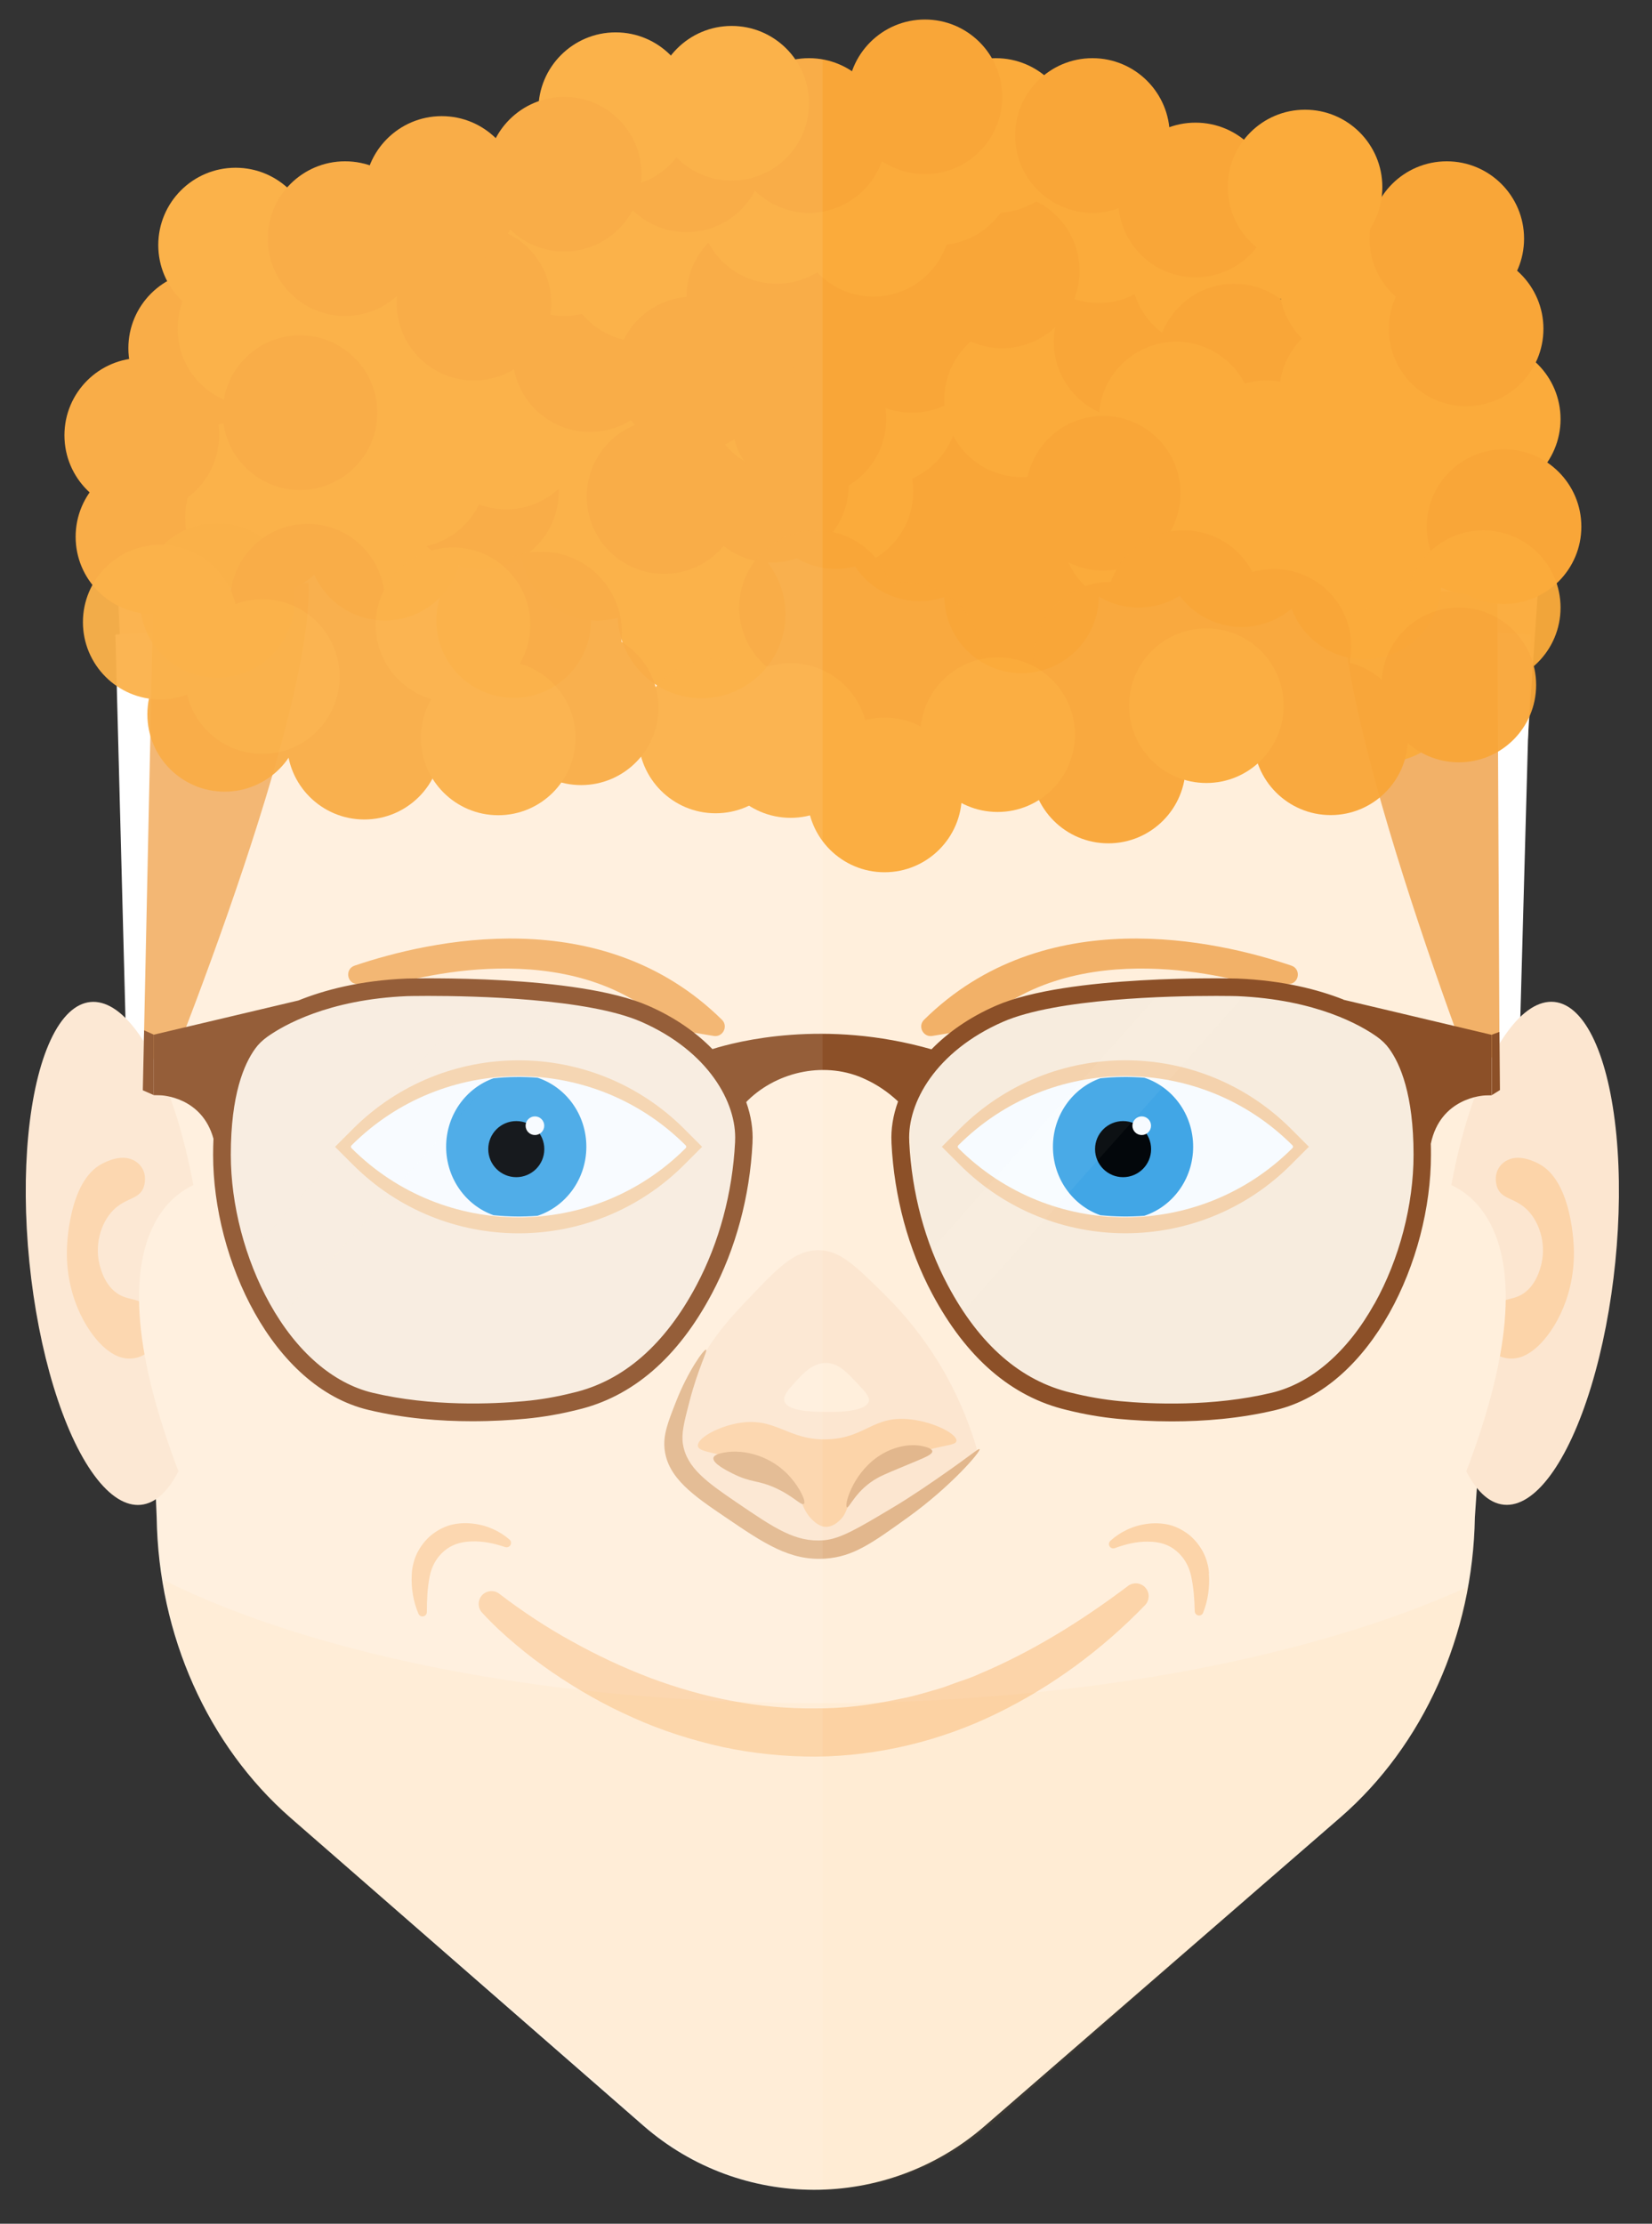 <?xml version="1.0" encoding="UTF-8"?>
<svg id="uuid-c4f84abe-ddbf-430a-952c-58523e035962" data-name="Layer 5" xmlns="http://www.w3.org/2000/svg" viewBox="0 0 228.69 307.69">
  <rect x="0" y="0" width="228.69" height="307.69" fill="#333333" stroke="none"/>
  <path d="M177.24,41.39s.06.04.08.06c-.01-.06-.02-.13-.03-.2-.02.04-.03.09-.05.13Z" style="fill: none;"/>
  <path d="M15.4,59.69l6.29,150.3c.25,16.26,7.06,31.51,18.52,41.52l48.86,42.62c13.52,11.79,33.65,11.82,47.21.07l49.26-42.72c11.51-9.98,18.36-25.25,18.63-41.53l10.23-150.26H15.4Z" style="fill: #ffefdc;"/>
  <path d="M35.78,87.21c1.48,17.61-17.52,68.63-17.52,68.63l-1.77-67.57,19.28-1.06Z" style="fill: #fff; stroke: #fff; stroke-miterlimit: 10;"/>
  <path d="M42.72,80.65c.71,20.05-23.09,76.94-23.09,76.94l1.63-76.74,21.46-.21Z" style="fill: #f2b168;"/>
  <path d="M191.13,87.21c-1.56,17.61,18.42,68.63,18.42,68.63l1.86-67.57-20.28-1.06Z" style="fill: #fff; stroke: #fff; stroke-miterlimit: 10;"/>
  <path d="M185.82,81.45c-1.04,20.04,21.82,77.31,21.82,77.31l-.37-76.75-21.46-.56Z" style="fill: #f2b168;"/>
  <path d="M92.53,142.06c-13.54-13.14-36.34-6.43-39-5.58-.17.05-.35.07-.53.05l-3.62-.37c-1.4-.14-1.63-2.1-.29-2.55,10.36-3.5,34.19-8.94,50.85,7.49.91.9.13,2.45-1.14,2.24-2.17-.36-4.65-.77-5.59-.93-.26-.04-.49-.17-.68-.35Z" style="fill: #f2b168;"/>
  <path d="M135.33,142.06c13.54-13.14,36.34-6.43,39-5.58.17.05.35.07.53.05l3.62-.37c1.4-.14,1.63-2.1.29-2.55-10.36-3.5-34.19-8.94-50.85,7.49-.91.9-.13,2.45,1.14,2.24,2.17-.36,4.65-.77,5.59-.93.26-.04.49-.17.68-.35Z" style="fill: #f2b168;"/>
  <g>
    <path d="M156.16,219.44h0c-6.48,4.88-13.32,9.12-20.58,12.17-.89.42-1.82.74-2.75,1.05-.93.31-1.83.7-2.77.98-1.88.54-3.74,1.12-5.66,1.46-3.8.81-7.67,1.32-11.55,1.28-7.76.09-15.52-1.46-22.9-4.24-3.68-1.4-7.29-3.09-10.77-5.03-3.48-1.9-6.89-4.16-9.97-6.52l-.09-.07c-.67-.52-1.64-.49-2.28.1-.72.66-.77,1.79-.11,2.51,1.51,1.65,3.04,3.05,4.68,4.43,1.62,1.38,3.33,2.65,5.08,3.86,3.52,2.4,7.25,4.53,11.18,6.26,3.92,1.77,8.05,3.08,12.28,4.03,4.24.91,8.59,1.35,12.95,1.35,8.72-.08,17.4-2.2,25.12-5.99,7.74-3.77,14.65-8.93,20.49-14.97.6-.62.68-1.6.14-2.31-.59-.79-1.71-.94-2.5-.35Z" style="fill: #fcd4a9;"/>
    <path d="M69.95,214.06c.22.08.48.01.65-.18.22-.25.19-.63-.06-.85-1.38-1.2-3.19-2.02-5.14-2.22-.96-.11-1.95-.07-3,.19-1.02.28-1.96.8-2.78,1.47-.8.69-1.43,1.54-1.9,2.47-.44.93-.69,2-.72,2.95-.1,1.88.22,3.74.93,5.4.09.22.31.37.56.37.33,0,.6-.27.6-.6h0c0-1.71.08-3.33.38-4.88.27-1.45.96-2.66,1.99-3.55,1.04-.9,2.27-1.3,3.84-1.35,1.51-.06,3.05.25,4.65.79h.01Z" style="fill: #fcd4a9;"/>
    <path d="M167.37,217.72c-.05-.95-.34-2.02-.8-2.93-.49-.92-1.14-1.75-1.96-2.42-.83-.64-1.78-1.15-2.81-1.4-1.06-.23-2.05-.25-3.01-.12-1.94.25-3.73,1.11-5.08,2.35-.17.16-.25.41-.16.65.11.31.46.47.77.36h0c1.58-.58,3.12-.93,4.62-.9,1.57.01,2.81.38,3.87,1.26,1.05.86,1.77,2.06,2.08,3.5.34,1.54.46,3.16.5,4.86h0c0,.24.15.46.38.56.31.12.66-.03.78-.34.67-1.68.94-3.55.8-5.43Z" style="fill: #fcd4a9;"/>
  </g>
  <circle cx="21.17" cy="74.27" r="10.7" style="fill: #f9a638;"/>
  <circle cx="36.33" cy="71.59" r="10.7" style="fill: #fbab3b;"/>
  <circle cx="30.07" cy="83.07" r="10.7" style="fill: #fbab3b; opacity: .86;"/>
  <circle cx="53.28" cy="75.16" r="10.7" style="fill: #fbab3b;"/>
  <circle cx="71.11" cy="85.86" r="10.7" style="fill: #fbab3b; opacity: .86;"/>
  <circle cx="82.71" cy="75.16" r="10.7" style="fill: #fbab3b;"/>
  <circle cx="79.14" cy="59.1" r="10.7" style="fill: #fbab3b;"/>
  <circle cx="89.84" cy="62.67" r="10.7" style="fill: #fbab3b;"/>
  <circle cx="97.12" cy="85" r="11.61" style="fill: #fbab3b;"/>
  <circle cx="127.3" cy="72.48" r="10.7" style="fill: #f9a638;"/>
  <circle cx="141.42" cy="82.44" r="10.7" style="fill: #f9a638;"/>
  <circle cx="157.62" cy="73.37" r="10.7" style="fill: #fbab3b;"/>
  <circle cx="153.16" cy="57.32" r="10.7" style="fill: #fbab3b;"/>
  <circle cx="142.46" cy="57.32" r="10.7" style="fill: #fbab3b;"/>
  <circle cx="139.79" cy="63.56" r="10.7" style="fill: #f9a638;"/>
  <circle cx="115.71" cy="68.02" r="10.7" style="fill: #fbab3b;"/>
  <circle cx="106.79" cy="67.13" r="10.7" style="fill: #f9a638;"/>
  <circle cx="121.95" cy="56.43" r="10.7" style="fill: #fbab3b;"/>
  <circle cx="130.87" cy="49.29" r="10.7" style="fill: #fbab3b;"/>
  <circle cx="168.33" cy="63.56" r="10.7" style="fill: #fbab3b;"/>
  <circle cx="171.89" cy="76.05" r="10.7" style="fill: #fbab3b;"/>
  <circle cx="188.84" cy="65.35" r="10.7" style="fill: #fbab3b;"/>
  <circle cx="188.84" cy="80.51" r="10.7" style="fill: #fbab3b;"/>
  <circle cx="204" cy="71.59" r="10.7" style="fill: #fbab3b;"/>
  <circle cx="201.32" cy="59.1" r="10.7" style="fill: #fbab3b;"/>
  <circle cx="166.54" cy="53.75" r="10.7" style="fill: #fbab3b;"/>
  <circle cx="181.7" cy="51.97" r="10.7" style="fill: #fbab3b;"/>
  <circle cx="138.89" cy="44.83" r="10.7" style="fill: #fbab3b;"/>
  <circle cx="129.08" cy="39.48" r="10.7" style="fill: #fbab3b;"/>
  <circle cx="152.27" cy="44.83" r="10.7" style="fill: #fbab3b;"/>
  <circle cx="108.57" cy="54.64" r="10.7" style="fill: #fbab3b;"/>
  <circle cx="113.03" cy="44.83" r="10.7" style="fill: #fbab3b;"/>
  <circle cx="96.09" cy="47.51" r="10.7" style="fill: #fbab3b;"/>
  <circle cx="102.33" cy="40.38" r="10.7" style="fill: #fbab3b;"/>
  <circle cx="86.28" cy="41.27" r="10.7" style="fill: #fbab3b;"/>
  <circle cx="79.14" cy="50.19" r="10.7" style="fill: #fbab3b;"/>
  <circle cx="66.65" cy="68.02" r="10.7" style="fill: #f9a638;"/>
  <circle cx="33.66" cy="60" r="10.7" style="fill: #fbab3b;"/>
  <circle cx="48.82" cy="59.1" r="10.7" style="fill: #fbab3b;"/>
  <circle cx="62.2" cy="52.86" r="10.7" style="fill: #fbab3b;"/>
  <circle cx="28.47" cy="48.18" r="10.7" style="fill: #f9a638;"/>
  <circle cx="35.29" cy="45.5" r="10.7" style="fill: #fbab3b;"/>
  <circle cx="52.23" cy="49.07" r="10.7" style="fill: #fbab3b;"/>
  <circle cx="70.07" cy="59.77" r="10.7" style="fill: #fbab3b;"/>
  <circle cx="81.66" cy="49.07" r="10.7" style="fill: #f9a638;"/>
  <circle cx="78.1" cy="33.02" r="10.7" style="fill: #fbab3b;"/>
  <circle cx="88.8" cy="36.59" r="10.7" style="fill: #fbab3b;"/>
  <circle cx="95.93" cy="51.75" r="10.7" style="fill: #f9a638;"/>
  <circle cx="111.99" cy="57.99" r="10.7" style="fill: #f9a638;"/>
  <circle cx="91.93" cy="68.71" r="10.7" style="fill: #f9a638;"/>
  <circle cx="56.69" cy="65.12" r="10.7" style="fill: #fbab3b;"/>
  <circle cx="41.53" cy="57.1" r="10.7" style="fill: #f9a638;"/>
  <circle cx="19.62" cy="60.23" r="10.7" style="fill: #f9a638;"/>
  <circle cx="126.26" cy="46.4" r="10.7" style="fill: #f9a638;"/>
  <circle cx="141.42" cy="55.31" r="10.7" style="fill: #fbab3b;"/>
  <circle cx="156.58" cy="47.29" r="10.7" style="fill: #f9a638;"/>
  <circle cx="152.12" cy="31.23" r="10.7" style="fill: #fbab3b;"/>
  <circle cx="141.42" cy="31.23" r="10.7" style="fill: #fbab3b;"/>
  <circle cx="138.74" cy="37.48" r="10.7" style="fill: #f9a638;"/>
  <circle cx="114.66" cy="41.94" r="10.7" style="fill: #f9a638;"/>
  <circle cx="105.74" cy="41.04" r="10.7" style="fill: #f9a638;"/>
  <circle cx="120.91" cy="30.34" r="10.7" style="fill: #fbab3b;"/>
  <circle cx="129.82" cy="23.21" r="10.7" style="fill: #fbab3b;"/>
  <circle cx="167.28" cy="37.48" r="10.7" style="fill: #fbab3b;"/>
  <circle cx="170.85" cy="49.96" r="10.7" style="fill: #f9a638;"/>
  <circle cx="187.79" cy="39.26" r="10.7" style="fill: #fbab3b;"/>
  <circle cx="187.79" cy="54.42" r="10.7" style="fill: #fbab3b;"/>
  <circle cx="205.33" cy="57.99" r="10.7" style="fill: #fbab3b;"/>
  <circle cx="208.21" cy="72.87" r="10.7" style="fill: #f9a638;"/>
  <circle cx="175.31" cy="63.34" r="10.7" style="fill: #fbab3b;"/>
  <circle cx="162.82" cy="57.99" r="10.7" style="fill: #fbab3b;"/>
  <circle cx="152.71" cy="68.25" r="10.7" style="fill: #f9a638;"/>
  <g style="opacity: .95;">
    <circle cx="99.06" cy="101.83" r="10.7" style="fill: #fbab3b;"/>
    <circle cx="113.03" cy="84.08" r="10.7" style="fill: #f9a638;"/>
    <circle cx="80.45" cy="97.93" r="10.7" style="fill: #f9a638;"/>
    <circle cx="57.74" cy="91.21" r="10.7" style="fill: #f9a638;"/>
    <circle cx="74.91" cy="87.51" r="11.18" style="fill: #f9a638;"/>
    <circle cx="50.43" cy="102.69" r="10.7" style="fill: #f9a638;"/>
    <circle cx="42.57" cy="83.18" r="10.7" style="fill: #f9a638;"/>
    <circle cx="31.1" cy="98.84" r="10.7" style="fill: #f9a638;"/>
    <circle cx="125.21" cy="91.26" r="10.7" style="fill: #f9a638;"/>
    <circle cx="109.45" cy="102.46" r="10.7" style="fill: #fbab3b;"/>
    <circle cx="205.33" cy="84.08" r="10.7" style="fill: #fbab3b;"/>
    <circle cx="191.51" cy="94.78" r="10.7" style="fill: #fbab3b;"/>
    <circle cx="176.35" cy="89.43" r="10.7" style="fill: #f9a638;"/>
    <circle cx="163.87" cy="84.08" r="10.7" style="fill: #f9a638;"/>
    <circle cx="153.43" cy="105.99" r="10.7" style="fill: #f9a638;"/>
    <circle cx="153.75" cy="91.21" r="10.7" style="fill: #f9a638;"/>
    <circle cx="22.18" cy="86.08" r="10.7" style="fill: #fbab3b;"/>
    <circle cx="43.06" cy="90.81" r="10.7" style="fill: #f9a638;"/>
    <circle cx="62.71" cy="86.45" r="10.7" style="fill: #fbab3b;"/>
    <circle cx="68.97" cy="102.1" r="10.7" style="fill: #fbab3b;"/>
    <circle cx="36.31" cy="93.62" r="10.7" style="fill: #fbab3b;"/>
    <circle cx="201.95" cy="94.78" r="10.7" style="fill: #f9a638;"/>
    <circle cx="184.21" cy="102.08" r="10.7" style="fill: #f9a638;"/>
    <circle cx="167" cy="97.64" r="10.7" style="fill: #fbab3b;"/>
    <circle cx="138.1" cy="101.65" r="10.7" style="fill: #fbab3b;"/>
    <circle cx="122.45" cy="109.99" r="10.7" style="fill: #fbab3b;"/>
  </g>
  <circle cx="202.96" cy="45.5" r="10.7" style="fill: #f9a638;"/>
  <circle cx="200.28" cy="33.02" r="10.7" style="fill: #f9a638;"/>
  <circle cx="165.5" cy="27.67" r="10.7" style="fill: #f9a638;"/>
  <circle cx="180.66" cy="25.88" r="10.7" style="fill: #fbab3b;"/>
  <circle cx="137.85" cy="18.75" r="10.7" style="fill: #fbab3b;"/>
  <circle cx="128.04" cy="13.4" r="10.7" style="fill: #f9a638;"/>
  <circle cx="151.23" cy="18.75" r="10.7" style="fill: #f9a638;"/>
  <circle cx="107.53" cy="28.56" r="10.7" style="fill: #fbab3b;"/>
  <circle cx="111.99" cy="18.75" r="10.7" style="fill: #f9a638;"/>
  <circle cx="95.04" cy="21.42" r="10.7" style="fill: #f9a638;"/>
  <circle cx="101.29" cy="14.29" r="10.7" style="fill: #fbab3b;"/>
  <circle cx="85.23" cy="15.18" r="10.7" style="fill: #fbab3b;"/>
  <circle cx="78.1" cy="24.1" r="10.7" style="fill: #f9a638;"/>
  <circle cx="65.61" cy="41.94" r="10.7" style="fill: #f9a638;"/>
  <circle cx="32.61" cy="33.91" r="10.7" style="fill: #fbab3b;"/>
  <circle cx="47.77" cy="33.02" r="10.7" style="fill: #f9a638;"/>
  <circle cx="61.15" cy="26.77" r="10.7" style="fill: #f9a638;"/>
  <g>
    <path d="M55.3,144.18h.55c17.9,0,32.43,14.53,32.43,32.43v.55h-.55c-17.9,0-32.43-14.53-32.43-32.43v-.55h0Z" transform="translate(-92.59 97.82) rotate(-45)" style="fill: #fcd4a9;"/>
    <path d="M55.3,140.18h.55c17.9,0,32.43,14.53,32.43,32.43v.55h-.55c-17.9,0-32.43-14.53-32.43-32.43v-.55h0Z" transform="translate(-89.76 96.65) rotate(-45)" style="fill: #fcd4a9;"/>
    <path d="M53.82,140.71h3.5c17.9,0,32.43,14.53,32.43,32.43v3.5h-3.5c-17.9,0-32.43-14.53-32.43-32.43v-3.5h0Z" transform="translate(-91.17 97.24) rotate(-45)" style="fill: #fcd4a9;"/>
    <path d="M55.57,142.18h0c18.05,0,32.71,14.66,32.71,32.71h0c0,.15-.12.27-.27.27h0c-18.05,0-32.71-14.66-32.71-32.71h0c0-.15.12-.27.27-.27Z" transform="translate(-91.17 97.24) rotate(-45)" style="fill: #fff;"/>
    <path d="M81.17,158.67c0-4.47-2.83-8.26-6.75-9.55-2.03-.16-4.08-.14-6.11.08-3.81,1.35-6.55,5.08-6.55,9.47s2.74,8.12,6.55,9.47c2.03.21,4.07.24,6.11.08,3.91-1.29,6.75-5.08,6.75-9.55Z" style="fill: #41a6e5;"/>
    <circle cx="71.47" cy="159" r="3.88"/>
    <circle cx="74.05" cy="155.76" r="1.29" style="fill: #fff;"/>
  </g>
  <g>
    <path d="M103.25,180.1c4.36-4.63,6.71-7.13,10.09-7.11,2.94.02,5.02,2.08,9.18,6.19,6.06,6,9.13,12.09,10.55,15.37,1.13,2.59,1.85,4.84,2.29,6.42-6.03,4.32-11.25,7.96-15.6,11.01-.98.69-2.64,1.86-5.03,2.14-2.8.33-5.27-.73-8.43-2.67-3.11-1.92-7.65-5.17-12.47-10.48,0-1.86.2-4.62,1.15-7.8,1.83-6.16,5.33-9.97,8.26-13.08Z" style="fill: #fce6d0;"/>
    <path d="M96.6,200.06c.14,1.04,3.12.75,8.26,2.98,3.27,1.42,4.93,2.14,5.74,3.9.42.91.64,2.18,1.88,3.38.88.85,1.51.93,1.77.94,1.03.05,1.8-.71,2.09-.99.68-.67.72-1.2,1.49-2.75,0,0,.42-.85,1.15-2.06,1.54-2.57,5.28-3.67,8.49-4.59,3.39-.97,4.85-.88,4.93-1.49.13-.94-3.02-2.6-6.31-2.98-5.22-.61-6.2,2.54-11.47,2.75-5.67.23-7.26-3.3-12.73-2.18-2.75.56-5.41,2.08-5.28,3.1Z" style="fill: #fcd4a9;"/>
    <path d="M117.24,208.55c-.39-.24.71-4.43,4.13-6.88,2.07-1.48,4.53-2,6.43-1.55.3.07,1.22.28,1.26.68.03.41-.87.8-2.06,1.3-2.99,1.25-4.5,1.85-5.4,2.33-3.11,1.67-4.04,4.32-4.36,4.13Z" style="fill: #e2b78d;"/>
    <path d="M111.28,208.09c.36-.32-.56-2.2-1.84-3.67-2.59-2.97-6.41-3.94-9.18-3.44-.47.09-1.4.27-1.5.74-.16.77,1.96,1.82,2.7,2.19,2.53,1.26,3.36.87,5.68,1.88,2.64,1.15,3.78,2.6,4.13,2.29Z" style="fill: #e2b78d;"/>
    <path d="M97.74,186.76c-.28-.14-2.52,3.01-4.13,7.11-1.19,3.02-1.82,4.68-1.61,6.65.44,4,4.1,6.48,8.41,9.4,5.34,3.63,8.95,6.08,13.85,5.74,3.86-.27,6.44-2.12,11.47-5.74,5.9-4.24,10.11-9.13,9.87-9.41-.12-.14-1.29.9-4.97,3.46-1.39.97-4.26,2.97-6.96,4.58-4.89,2.92-7.33,4.38-9.63,4.57-3.92.32-6.83-1.67-12.09-5.25-4.05-2.76-6.88-4.75-7.41-8.05-.23-1.44.13-2.95.92-5.96,1.2-4.59,2.53-6.99,2.29-7.11Z" style="fill: #e2b78d;"/>
    <path d="M108.64,194.01c-.36-.78.44-1.67,1.38-2.71,1.11-1.23,2.47-2.73,4.36-2.71,1.67.02,2.81,1.23,4.36,2.89,1.13,1.2,1.76,1.88,1.49,2.53-.59,1.44-4.95,1.37-6.08,1.35-1.65-.02-4.91-.07-5.51-1.35Z" style="fill: #ffefdc;"/>
  </g>
  <g>
    <path d="M139.3,144.18h.55c17.9,0,32.43,14.53,32.43,32.43v.55h-.55c-17.9,0-32.43-14.53-32.43-32.43v-.55h0Z" transform="translate(-67.98 157.22) rotate(-45)" style="fill: #fcd4a9;"/>
    <path d="M139.3,140.18h.55c17.9,0,32.43,14.53,32.43,32.43v.55h-.55c-17.9,0-32.43-14.53-32.43-32.43v-.55h0Z" transform="translate(-65.15 156.05) rotate(-45)" style="fill: #fcd4a9;"/>
    <path d="M137.82,140.71h3.5c17.9,0,32.43,14.53,32.43,32.43v3.5h-3.5c-17.9,0-32.43-14.53-32.43-32.43v-3.5h0Z" transform="translate(-66.57 156.63) rotate(-45)" style="fill: #fcd4a9;"/>
    <path d="M139.57,142.18h0c18.05,0,32.71,14.66,32.71,32.71h0c0,.15-.12.27-.27.27h0c-18.05,0-32.71-14.66-32.71-32.71h0c0-.15.12-.27.27-.27Z" transform="translate(-66.57 156.63) rotate(-45)" style="fill: #fff;"/>
    <path d="M165.17,158.67c0-4.47-2.83-8.26-6.75-9.55-2.03-.16-4.08-.14-6.11.08-3.81,1.35-6.55,5.08-6.55,9.47s2.74,8.12,6.55,9.47c2.03.21,4.07.24,6.11.08,3.91-1.29,6.75-5.08,6.75-9.55Z" style="fill: #41a6e5;"/>
    <circle cx="155.47" cy="159" r="3.88"/>
    <circle cx="158.05" cy="155.76" r="1.29" style="fill: #fff;"/>
  </g>
  <ellipse cx="16.01" cy="173.43" rx="12" ry="34.96" transform="translate(-17.27 2.47) rotate(-5.74)" style="fill: #fce6d0;"/>
  <path d="M18.43,160.51c-1.69-.83-3.75.23-4.31.52-4.67,2.41-4.86,11.46-4.86,12.14-.07,6.96,3.29,11.72,5.32,13.4.55.45,1.73,1.42,3.36,1.41.49,0,1.58-.1,2.52-.89,1.33-1.1,1.72-2.98,1.25-4.44-.3-.93-.88-1.5-1.14-1.75-1.35-1.29-2.61-.96-4.02-1.74-2.09-1.16-2.68-3.79-2.82-4.41-.61-2.71.29-5.92,2.32-7.65,1.62-1.38,3.24-1.22,3.83-2.81.05-.14.5-1.42-.17-2.6-.42-.75-1.08-1.08-1.27-1.18Z" style="fill: #fcd4a9;"/>
  <path d="M25.65,205.99c-15.79-39.19,2.59-42.52,2.59-42.52,0,0,3.1,23.5-2.33,41.68l-.27.83Z" style="fill: #ffefdc;"/>
  <ellipse cx="211.68" cy="173.43" rx="34.96" ry="12" transform="translate(17.94 366.69) rotate(-84.26)" style="fill: #fce6d0;"/>
  <path d="M208.71,160.51c1.69-.83,3.75.23,4.31.52,4.67,2.41,4.86,11.46,4.86,12.14.07,6.96-3.29,11.72-5.32,13.4-.55.45-1.73,1.42-3.36,1.41-.49,0-1.58-.1-2.52-.89-1.33-1.1-1.72-2.98-1.25-4.44.3-.93.88-1.5,1.14-1.75,1.35-1.29,2.61-.96,4.02-1.74,2.09-1.16,2.68-3.79,2.82-4.41.61-2.71-.29-5.92-2.32-7.65-1.62-1.38-3.24-1.22-3.83-2.81-.05-.14-.5-1.42.17-2.6.42-.75,1.08-1.08,1.27-1.18Z" style="fill: #fcd4a9;"/>
  <path d="M202.04,205.99c15.79-39.19-2.59-42.52-2.59-42.52,0,0-3.1,23.5,2.33,41.68l.27.83Z" style="fill: #ffefdc;"/>
  <path d="M22.6,218.62c2.07,13.15,8.45,25.09,18.06,33.36l49.13,42.3c13.59,11.7,33.73,11.6,47.2-.24l48.99-43.04c9.03-7.93,15.12-19.14,17.38-31.51-21.21,9.69-52.8,15.95-88.12,16.18-37.78.24-71.39-6.47-92.64-17.06Z" style="fill: #fbab3b; opacity: .05;"/>
  <g style="opacity: .22;">
    <path d="M78.08,138.19l-40.41,45.38c2.04,2.89,4.6,5.35,7.74,7.12,16,9,38.69,1.28,38.69,1.28,0,0,18.31-5.27,18.31-35.28,0-13.28-14.55-17.3-24.33-18.5Z" style="fill: #3fa9f5; opacity: .2;"/>
    <path d="M34.4,144.69c-3.76,6.26-4.77,19.2-1.07,30.21l33.32-37.42c-7.37-.46-27.39-.9-32.25,7.21Z" style="fill: #3fa9f5; opacity: .2;"/>
    <path d="M69.4,137.69s-1.03-.11-2.75-.21l-33.32,37.42c1.05,3.11,2.48,6.07,4.33,8.67l40.41-45.38c-4.94-.61-8.67-.5-8.67-.5Z" style="fill: #3fa9f5; opacity: .2;"/>
  </g>
  <g style="opacity: .22;">
    <path d="M150.35,138.19c4.94-.61,8.67-.5,8.67-.5,0,0,1.03-.11,2.75-.21,7.37-.46,27.39-.9,32.25,7.21,3.76,6.26,4.77,19.2,1.07,30.21-1.05,3.11-2.48,6.07-4.33,8.67-2.04,2.89-4.6,5.35-7.74,7.12-16,9-38.69,1.28-38.69,1.28,0,0-18.31-5.27-18.31-35.28,0-13.28,14.55-17.3,24.33-18.5Z" style="fill: #3fa9f5; opacity: .2;"/>
    <path d="M163.91,136.89s-1.03-.11-2.75-.21l-33.32,37.42c1.05,3.11,2.48,6.07,4.33,8.67l40.41-45.38c-4.94-.61-8.67-.5-8.67-.5Z" style="fill: #fff; opacity: .2;"/>
  </g>
  <g>
    <path d="M185.99,138.31c-3.5-1.38-8.35-2.65-14.68-2.91-.96-.02-23.55-.57-33.45,3.76-3.73,1.63-6.67,3.73-8.91,6.03-14.8-4.23-26.95-1.1-30.33-.03-2.23-2.29-5.17-4.38-8.88-6-9.89-4.33-32.49-3.78-33.46-3.76-6.5.27-11.45,1.61-14.97,3.03l-20.04,4.74v8.36l.89.02c.25,0,5.8.22,7.39,6.01-.03.71-.05,1.45-.05,2.22,0,14.51,8.22,32.13,21.49,35.3,4.96,1.19,9.98,1.57,14.38,1.57,2.78,0,5.31-.15,7.43-.35,2.34-.22,4.72-.63,7.08-1.22,7.67-1.79,13.96-7.21,18.68-16.11,3.3-6.22,5.24-13.42,5.61-20.84v-.11c.09-1.72-.19-3.61-.87-5.53.09-.1.2-.21.24-.25,4.22-4.1,10.92-5.45,16.29-2.89,1.63.75,3.15,1.79,4.49,3.05-.71,1.96-1,3.88-.91,5.63v.12c.37,7.42,2.31,14.62,5.62,20.84,4.73,8.89,11.01,14.31,18.68,16.11,2.36.59,4.74,1,7.08,1.22,2.12.2,4.65.35,7.43.35,4.4,0,9.42-.38,14.38-1.57,13.28-3.18,21.49-20.8,21.49-35.3,0-.53,0-1.04-.02-1.54,1.33-6.41,7.29-6.68,7.55-6.69l.89-.02v-8.36l-20.53-4.86ZM101.76,157.9v.11c-.36,7.06-2.2,13.91-5.34,19.82-4.38,8.25-10.13,13.25-17.09,14.88h-.02c-2.24.57-4.5.96-6.72,1.16-4.34.4-12.84.79-21.02-1.16-5.48-1.31-10.53-5.69-14.23-12.34-3.42-6.15-5.39-13.66-5.39-20.59,0-8.31,1.84-12.58,3.39-14.7.43-.6.99-1.14,1.66-1.62,2.16-1.54,8.37-5.17,19.37-5.63.05,0,1.13-.03,2.88-.03,6.47,0,22.13.35,29.52,3.58,9.34,4.09,13.25,11.24,12.99,16.51ZM190.28,180.37c-3.7,6.65-8.75,11.03-14.23,12.34-8.18,1.96-16.68,1.57-21.02,1.16-2.22-.21-4.48-.6-6.72-1.16h-.02c-6.96-1.63-12.71-6.64-17.09-14.88-3.14-5.9-4.98-12.76-5.33-19.82v-.12c-.27-5.27,3.64-12.42,12.98-16.51,7.39-3.23,23.07-3.58,29.52-3.58,1.75,0,2.82.03,2.87.03,11.02.46,17.23,4.09,19.39,5.63.67.48,1.23,1.02,1.66,1.62,1.55,2.12,3.39,6.39,3.39,14.7,0,6.93-1.96,14.44-5.39,20.59Z" style="fill: #8c5028;"/>
    <polygon points="21.28 143.16 19.95 142.56 19.77 150.86 21.28 151.52 21.28 143.16" style="fill: #8c5028;"/>
    <polygon points="206.53 143.16 207.57 142.78 207.64 150.83 206.53 151.52 206.53 143.16" style="fill: #8c5028;"/>
  </g>
  <path d="M110.1,8.23c-1.93-2.8-5.16-4.64-8.81-4.64-3.42,0-6.46,1.61-8.41,4.1-1.94-1.98-4.65-3.21-7.64-3.21-5.51,0-10.04,4.16-10.63,9.52-2.58.89-4.72,2.74-5.97,5.13-1.93-1.88-4.56-3.05-7.47-3.05-4.54,0-8.4,2.83-9.96,6.81-1.07-.36-2.22-.57-3.42-.57-3.2,0-6.06,1.41-8.02,3.64-1.89-1.7-4.39-2.74-7.14-2.74-5.91,0-10.7,4.79-10.7,10.7,0,1.8.45,3.5,1.24,4.99-3.21,1.85-5.38,5.3-5.38,9.28,0,.51.05,1.01.12,1.5-5.09.83-8.97,5.23-8.97,10.55,0,3.13,1.35,5.94,3.5,7.9-1.22,1.74-1.95,3.85-1.95,6.14,0,2.52.88,4.83,2.33,6.66-.84,1.53-1.33,3.29-1.33,5.16,0,3.69,1.86,6.93,4.7,8.86l1.2,45.91c-1.59-1.57-3.23-2.37-4.86-2.21-6.59.66-10.37,16.77-8.44,35.98s8.84,34.24,15.44,33.58c.73-.07,1.42-.35,2.08-.78l.11,2.57c.19,12.56,4.31,24.52,11.46,33.92,2.22,2.95,4.72,5.67,7.5,8.07l7.26,6.25,41.16,35.9c6.85,5.98,15.41,8.93,23.95,8.86.27,0,.55,0,.82-.01V8.23c-1.23-.22-2.5-.23-3.75,0Z" style="fill: #fff; opacity: .08;"/>
</svg>